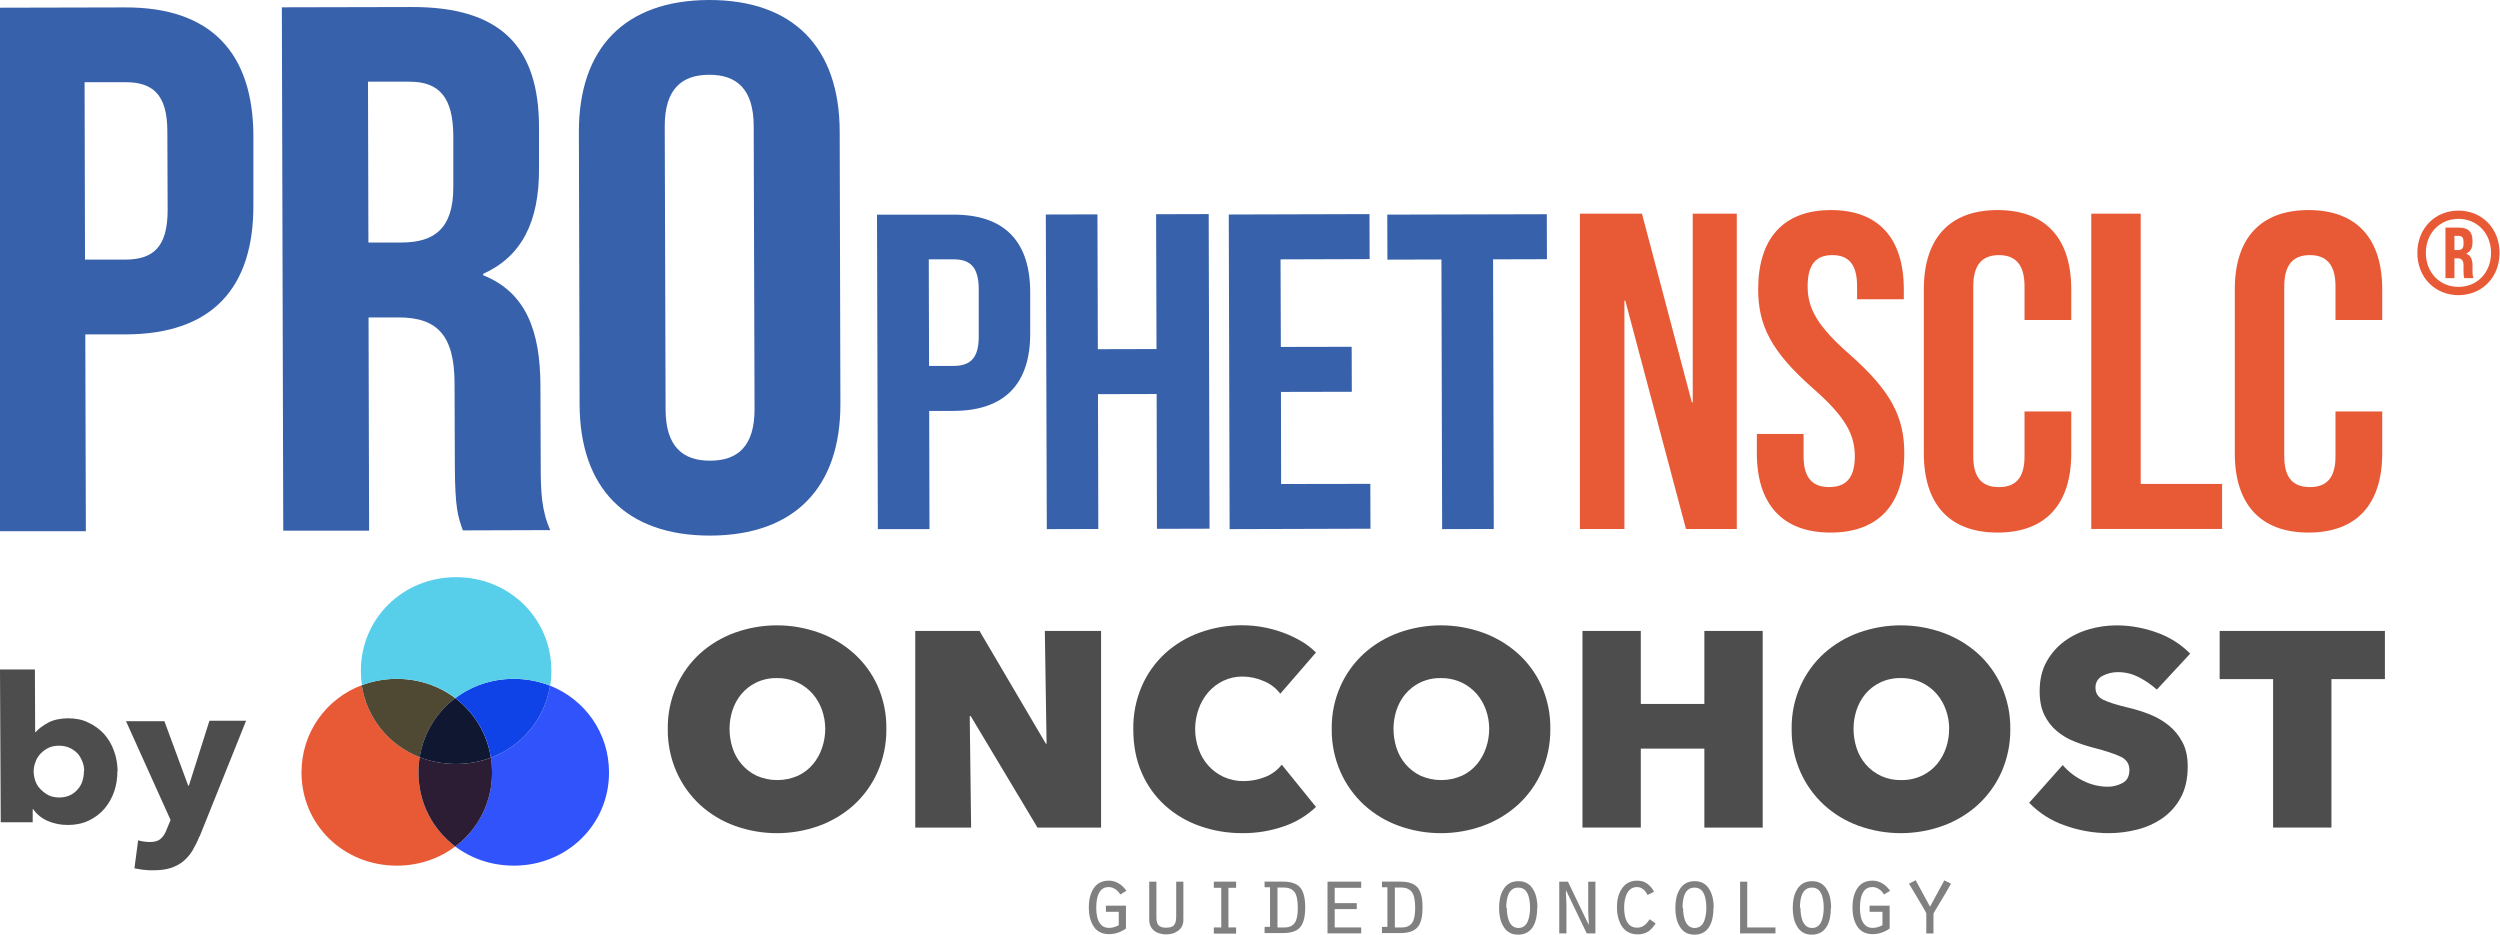 <svg width="2129" height="796" viewBox="0 0 2129 796" fill="none" xmlns="http://www.w3.org/2000/svg">
<path fill-rule="evenodd" clip-rule="evenodd" d="M387.686 720.859C374.043 731.135 356.816 737.194 337.906 737.194C292.443 737.194 256.762 702.266 256.762 657.872C256.762 623.715 277.751 595.024 308.046 583.52C312.343 611.657 331.332 634.606 357.41 644.843C356.737 649.08 356.38 653.437 356.38 657.872C356.38 683.772 368.538 706.463 387.686 720.859Z" fill="#E85936"/>
<path d="M437.503 737.196C482.966 737.196 518.648 702.208 518.648 657.873C518.648 624.113 498.134 595.699 468.413 583.917C463.938 612.252 444.533 635.281 418.039 645.26C418.673 649.359 419.009 653.577 419.009 657.873C419.009 683.753 406.852 706.445 387.684 720.86C401.347 731.137 418.574 737.176 437.503 737.176V737.196Z" fill="#3053FC"/>
<path d="M387.703 594.551C374.041 584.215 356.814 578.116 337.904 578.116C327.31 578.116 317.251 580.037 308.044 583.522C312.341 611.659 331.33 634.608 357.408 644.865C360.734 624.332 371.803 606.57 387.703 594.551Z" fill="#4F4832"/>
<path d="M357.411 644.85C356.718 649.087 356.381 653.423 356.381 657.859C356.381 683.758 368.539 706.45 387.706 720.865C406.873 706.45 419.031 683.758 419.031 657.879C419.031 653.582 418.695 649.364 418.061 645.265C408.873 648.731 398.834 650.612 388.28 650.612C377.726 650.612 366.895 648.572 357.431 644.85H357.411Z" fill="#2C1D35"/>
<path d="M418.036 645.257C414.789 624.546 403.68 606.646 387.681 594.527C371.781 606.546 360.712 624.308 357.386 644.841C366.851 648.564 377.266 650.604 388.236 650.604C399.205 650.604 408.829 648.703 418.016 645.257H418.036Z" fill="#0F1731"/>
<path d="M437.503 578.099C418.594 578.099 401.347 584.197 387.684 594.533C403.683 606.632 414.792 624.532 418.039 645.263C444.533 635.284 463.918 612.255 468.413 583.92C458.928 580.158 448.493 578.099 437.503 578.099Z" fill="#1043E7"/>
<path fill-rule="evenodd" clip-rule="evenodd" d="M469.579 571.303C469.579 575.6 469.243 579.818 468.589 583.916C459.105 580.154 448.689 578.095 437.68 578.095C418.77 578.095 401.543 584.194 387.881 594.55C374.218 584.213 356.991 578.115 338.082 578.115C327.488 578.115 317.429 580.016 308.222 583.52C307.608 579.54 307.311 575.461 307.311 571.303C307.291 526.771 342.972 491.525 388.415 491.525C433.859 491.525 469.56 526.771 469.56 571.303H469.579Z" fill="#57CEEA"/>
<path d="M71.682 656.765C71.682 654.025 71.268 651.285 70.217 648.737C69.165 646.22 67.891 643.671 66.202 641.791C64.291 639.88 62.188 638.223 59.448 636.949C56.709 635.674 53.746 635.037 50.178 635.037C46.8 635.037 43.838 635.674 41.098 636.949C38.581 638.223 36.255 639.912 34.344 642.014C32.432 644.117 30.967 646.443 30.138 649.183C29.087 651.7 28.673 654.471 28.673 657.179C28.673 659.887 29.31 662.659 30.138 665.208C30.967 667.725 32.655 670.274 34.567 672.153C36.478 674.065 38.772 675.945 41.321 677.219C44.061 678.493 47.023 679.131 50.401 679.131C54.001 679.131 56.931 678.493 59.671 677.219C62.188 675.945 64.514 674.256 66.202 672.153C68.114 670.051 69.356 667.725 70.217 664.985C71.045 662.245 71.491 659.505 71.491 656.765M99.973 656.765C99.973 662.659 99.144 668.585 97.233 674.065C95.321 679.545 92.581 684.387 89.013 688.625C85.413 692.83 80.985 696.207 75.728 698.756C70.472 701.273 64.546 702.547 57.792 702.547C51.898 702.547 46.195 701.496 40.715 699.17C35.459 696.844 31.221 693.467 28.259 689.039H27.845V700.221H0.637L0 570.107H29.724L29.947 623.472H30.361C32.878 620.509 36.478 617.992 40.907 615.475C45.558 612.958 51.038 611.875 57.569 611.684C64.1 611.684 70.025 612.735 75.059 615.284C80.316 617.61 84.744 620.987 88.567 624.969C92.167 629.175 95.098 633.826 97.01 639.306C99.112 644.786 99.973 650.489 100.164 656.383" fill="#4D4D4D"/>
<path d="M169.73 712.425C168.041 716.853 165.938 720.867 163.836 724.436C161.733 728.036 158.993 730.967 156.03 733.516C152.876 736.033 149.276 737.944 145.262 739.218C141.248 740.493 136.182 741.13 130.703 741.13C127.963 741.13 125 741.13 122.069 740.716C119.106 740.302 116.589 739.887 114.487 739.441L117.641 715.611C119.106 716.025 120.603 716.439 122.483 716.662C124.172 716.885 125.86 717.076 127.326 717.076C131.977 717.076 135.131 716.025 137.234 713.922C139.336 712.042 141.025 709.079 142.299 705.479L145.262 698.311L107.318 614.17H140.005L160.236 669H160.873L178.363 613.756H209.585L169.953 712.457H169.73V712.425Z" fill="#4D4D4D"/>
<path d="M958.634 790.868C956.723 792.334 954.429 793.385 952.103 794.246C949.586 795.074 947.038 795.52 944.521 795.52C938.404 795.52 933.753 793.194 930.822 788.129C928.496 784.114 927.222 779.049 927.222 772.74C927.222 766.432 928.496 761.367 930.822 757.352C933.785 752.287 938.404 749.961 944.33 749.961C947.293 749.961 950.224 750.789 952.963 752.478C955.48 753.943 957.392 756.046 959.303 758.595L954.015 761.749C952.964 759.837 951.498 758.372 950.001 757.32C948.089 756.046 946.209 755.409 944.107 755.409C940.953 755.409 938.404 756.683 936.716 759.2C934.613 762.163 933.562 766.783 933.562 772.9C933.562 779.017 934.613 783.445 936.716 786.408C938.627 788.925 941.144 790.199 944.298 790.199C947.261 790.199 950.001 789.371 952.74 787.874V776.5H941.781V771.243H958.857V790.837H958.634V790.868Z" fill="#808080"/>
<path d="M984.794 750.802V780.75C984.794 783.904 985.208 786.23 986.259 787.504C987.534 789.192 989.636 790.021 992.79 790.021C996.167 790.021 998.493 789.384 999.735 787.918C1001.01 786.452 1001.65 784.127 1001.65 780.75V750.802H1007.76V783.49C1007.76 787.281 1006.3 790.435 1003.34 792.57C1000.6 794.672 997.219 795.724 993.204 795.724C989.19 795.724 985.399 794.672 982.882 792.57C980.142 790.467 978.677 787.313 978.677 783.075V750.802H984.794Z" fill="#808080"/>
<path d="M1033.69 750.802V756.059H1040.03V789.798H1033.69V795.055H1052.67V789.798H1046.14V756.059H1052.67V750.802H1033.69Z" fill="#808080"/>
<path d="M1087.91 789.811H1094.02C1098.68 789.811 1101.83 787.9 1103.52 784.332C1104.57 781.815 1105.21 777.992 1105.21 772.958C1105.21 766.427 1104.16 761.775 1102.24 759.449C1100.33 757.124 1097.4 755.849 1093.8 755.849H1087.91V789.811ZM1077.14 750.784H1092.53C1099.92 750.784 1105.18 752.695 1107.91 756.678C1110.24 760.055 1111.52 765.311 1111.52 772.703C1111.52 780.094 1110.24 785.574 1107.91 788.728C1105.18 792.742 1099.92 794.622 1092.3 794.622H1076.92V789.334H1081.57V755.594H1076.92V750.306L1077.14 750.72V750.784Z" fill="#808080"/>
<path d="M1130.51 750.802H1159.19V756.059H1136.63V769.121H1155.4V774.187H1136.63V789.798H1159.19V794.863H1130.51V750.802Z" fill="#808080"/>
<path d="M1187.86 789.811H1193.97C1198.62 789.811 1201.78 787.9 1203.47 784.332C1204.52 781.815 1205.16 777.992 1205.16 772.958C1205.16 766.427 1204.1 761.775 1202.19 759.449C1200.28 757.124 1197.35 755.849 1193.75 755.849H1187.86V789.811ZM1177.09 750.784H1192.48C1199.87 750.784 1205.12 752.695 1207.86 756.678C1210.19 760.055 1211.46 765.311 1211.46 772.703C1211.46 780.094 1210.19 785.574 1207.86 788.728C1205.12 792.742 1199.87 794.622 1192.25 794.622H1176.87V789.334H1181.52V755.594H1176.87V750.306L1177.09 750.72V750.784Z" fill="#808080"/>
<path d="M1283.18 772.962C1283.18 777.39 1283.82 780.959 1284.87 783.921C1286.56 788.127 1289.3 790.262 1293.09 790.262C1296.88 790.262 1299.84 788.159 1301.31 783.921C1302.36 780.959 1303 777.39 1303 772.962C1303 768.533 1302.36 764.742 1301.31 762.002C1299.62 757.797 1296.88 755.885 1292.86 755.885C1288.85 755.885 1286.11 757.988 1284.42 762.002C1283.37 764.742 1282.73 768.533 1282.73 773.185M1309.08 773.185C1309.08 779.525 1308.03 784.559 1305.93 788.382C1303.19 793.447 1298.76 795.964 1292.86 795.964C1286.97 795.964 1282.73 793.447 1279.99 788.382C1277.67 784.368 1276.62 779.302 1276.62 773.185C1276.62 767.068 1277.67 762.002 1279.99 757.988C1282.73 752.922 1287.16 750.405 1293.06 750.405C1298.95 750.405 1303.19 752.922 1305.93 757.988C1308.25 762.002 1309.3 767.068 1309.3 773.185" fill="#808080"/>
<path d="M1327.86 750.802H1335.25L1352.97 787.695V786.644C1352.97 785.178 1352.97 783.267 1352.74 780.75C1352.74 778.233 1352.52 776.735 1352.52 776.321V750.802H1358.64V794.863H1351.25L1333.53 757.97V759.022C1333.53 760.487 1333.53 762.622 1333.76 764.915C1333.76 767.432 1333.98 768.93 1333.98 769.344V794.863H1327.86V750.802Z" fill="#808080"/>
<path d="M1409.9 786.44C1407.99 789.403 1405.89 791.697 1403.79 793.194C1401.05 794.883 1398.08 795.711 1394.71 795.711C1388.59 795.711 1383.75 793.194 1380.78 788.129C1378.27 783.923 1376.99 778.634 1376.99 772.326C1376.99 766.432 1378.27 761.367 1380.78 757.352C1383.75 752.51 1388.37 749.961 1394.07 749.961C1397.45 749.961 1400.41 750.789 1402.7 752.478C1405.03 754.166 1407.13 756.492 1408.6 759.423L1403.12 762.163C1402.07 760.252 1401.01 758.563 1399.55 757.512C1397.86 756.046 1395.95 755.409 1394.07 755.409C1390.06 755.409 1387.12 757.512 1385.21 761.526C1383.94 764.489 1383.11 768.28 1383.11 772.709C1383.11 777.137 1383.75 781.151 1384.99 783.891C1386.9 787.906 1389.83 790.008 1394.07 790.008C1396.4 790.008 1398.5 789.371 1400.41 787.905C1401.68 787.077 1403.15 785.389 1404.84 782.84L1409.68 786.217L1409.9 786.44Z" fill="#808080"/>
<path d="M1433.29 772.962C1433.29 777.39 1433.93 780.959 1434.98 783.921C1436.67 788.127 1439.41 790.262 1443.2 790.262C1446.99 790.262 1449.95 788.159 1451.42 783.921C1452.47 780.959 1453.11 777.39 1453.11 772.962C1453.11 768.533 1452.47 764.742 1451.42 762.002C1449.73 757.797 1446.99 755.885 1442.98 755.885C1438.96 755.885 1436.22 757.988 1434.53 762.002C1433.48 764.742 1432.84 768.533 1432.84 773.185M1459.19 773.185C1459.19 779.525 1458.14 784.559 1456.04 788.382C1453.3 793.447 1448.87 795.964 1442.98 795.964C1437.08 795.964 1432.84 793.447 1430.1 788.382C1427.78 784.368 1426.73 779.302 1426.73 773.185C1426.73 767.068 1427.78 762.002 1430.1 757.988C1432.84 752.922 1437.27 750.405 1443.17 750.405C1449.06 750.405 1453.3 752.922 1456.04 757.988C1458.36 762.002 1459.41 767.068 1459.41 773.185" fill="#808080"/>
<path d="M1481.82 750.802H1487.94V789.83H1511.99V794.895H1481.86V750.834L1481.82 750.802Z" fill="#808080"/>
<path d="M1533.27 772.962C1533.27 777.39 1533.9 780.959 1534.96 783.921C1536.64 788.127 1539.38 790.262 1543.18 790.262C1546.97 790.262 1549.93 788.159 1551.4 783.921C1552.45 780.959 1553.08 777.39 1553.08 772.962C1553.08 768.533 1552.45 764.742 1551.4 762.002C1549.71 757.797 1546.97 755.885 1542.95 755.885C1538.94 755.885 1536.2 757.988 1534.51 762.002C1533.46 764.742 1532.82 768.533 1532.82 773.185M1559.17 773.185C1559.17 779.525 1558.12 784.559 1556.01 788.382C1553.27 793.447 1548.85 795.964 1542.95 795.964C1537.06 795.964 1532.82 793.447 1530.08 788.382C1527.76 784.368 1526.7 779.302 1526.7 773.185C1526.7 767.068 1527.76 762.002 1530.08 757.988C1532.82 752.922 1537.25 750.405 1543.14 750.405C1549.04 750.405 1553.27 752.922 1556.01 757.988C1558.34 762.002 1559.39 767.068 1559.39 773.185" fill="#808080"/>
<path d="M1608.97 790.868C1607.06 792.334 1604.76 793.385 1602.44 794.246C1599.92 795.074 1597.37 795.52 1594.85 795.52C1588.74 795.52 1584.09 793.194 1581.15 788.129C1578.83 784.114 1577.55 779.049 1577.55 772.74C1577.55 766.432 1578.83 761.367 1581.15 757.352C1584.12 752.287 1588.74 749.961 1594.66 749.961C1597.63 749.961 1600.56 750.789 1603.3 752.478C1605.81 753.943 1607.72 756.046 1609.64 758.595L1604.38 761.749C1603.33 759.837 1601.86 758.372 1600.36 757.32C1598.45 756.046 1596.57 755.409 1594.47 755.409C1591.32 755.409 1588.77 756.683 1587.08 759.2C1584.98 762.163 1583.93 766.783 1583.93 772.9C1583.93 779.017 1584.98 783.445 1587.08 786.408C1588.99 788.925 1591.51 790.199 1594.66 790.199C1597.63 790.199 1600.36 789.371 1603.1 787.874V776.5H1592.15V771.243H1609.22V790.837H1609L1608.97 790.868Z" fill="#808080"/>
<path d="M1655.78 749.773L1661.49 752.513C1661.49 752.513 1659.57 755.89 1657.28 759.905C1654.96 763.696 1652.63 767.71 1650.34 771.501C1648.01 775.293 1646.74 777.618 1646.54 778.033V794.918H1640.43V777.841C1640.2 777.013 1637.91 772.999 1633.48 765.607C1632.43 763.919 1629.91 759.49 1625.68 752.545L1631.38 749.582L1643.61 772.139L1655.85 749.582V749.805L1655.78 749.773Z" fill="#808080"/>
<path d="M754.818 620.591C754.991 633.225 752.454 645.75 747.379 657.322C742.676 667.986 735.812 677.559 727.22 685.434C718.548 693.246 708.448 699.307 697.476 703.285C674.308 711.615 648.963 711.615 625.795 703.285C614.852 699.332 604.793 693.267 596.189 685.434C587.647 677.535 580.815 667.966 576.118 657.322C571.037 645.752 568.5 633.226 568.679 620.591C568.51 608.099 571.048 595.718 576.118 584.299C580.817 573.743 587.651 564.274 596.189 556.488C604.82 548.728 614.874 542.716 625.795 538.787C648.963 530.458 674.308 530.458 697.476 538.787C708.427 542.741 718.522 548.749 727.22 556.488C735.834 564.242 742.727 573.717 747.455 584.299C752.493 595.725 755.005 608.105 754.818 620.591ZM702.757 620.591C702.755 615.222 701.852 609.892 700.085 604.822C698.34 599.77 695.664 595.09 692.195 591.023C688.621 586.889 684.219 583.551 679.274 581.226C673.684 578.638 667.581 577.351 661.422 577.463C655.41 577.357 649.454 578.645 644.023 581.226C639.157 583.558 634.846 586.902 631.377 591.036C627.996 595.113 625.421 599.796 623.788 604.835C622.122 609.925 621.275 615.248 621.279 620.604C621.268 626.104 622.114 631.572 623.788 636.811C625.4 641.943 628.033 646.697 631.528 650.786C635.064 654.914 639.422 658.259 644.324 660.608C649.875 663.057 655.876 664.322 661.943 664.322C668.01 664.322 674.011 663.057 679.562 660.608C684.492 658.305 688.859 654.953 692.358 650.786C695.776 646.644 698.4 641.906 700.098 636.811C701.874 631.588 702.777 626.108 702.77 620.591L702.757 620.591Z" fill="#4D4D4D"/>
<path d="M779.418 537.301L834.151 537.301L890.677 633.38L891.267 633.38L889.774 537.301L937.67 537.301L937.67 704.772L883.527 704.772L826.712 609.884L825.821 609.884L827.013 704.772L779.418 704.772L779.418 537.301Z" fill="#4D4D4D"/>
<path d="M1090.29 590.781C1086.61 585.932 1081.67 582.177 1076.02 579.918C1070.38 577.489 1064.31 576.21 1058.17 576.154C1052.53 576.093 1046.95 577.311 1041.86 579.717C1036.98 582.038 1032.63 585.329 1029.07 589.389C1025.42 593.606 1022.59 598.48 1020.76 603.753C1016.79 614.811 1016.79 626.903 1020.76 637.962C1022.58 643.169 1025.41 647.968 1029.09 652.087C1032.72 656.098 1037.11 659.336 1042.02 661.609C1047.39 664.049 1053.24 665.266 1059.13 665.171C1065.18 665.159 1071.17 664.05 1076.82 661.897C1082.62 659.761 1087.72 656.056 1091.55 651.196L1120.7 687.187C1112.89 694.618 1103.55 700.252 1093.33 703.696C1082.04 707.63 1070.16 709.595 1058.2 709.504C1045.75 709.606 1033.37 707.538 1021.62 703.395C1010.69 699.556 1000.63 693.587 992.018 685.832C983.507 678.089 976.763 668.603 972.247 658.021C967.48 647.149 965.101 634.755 965.109 620.838C964.925 608.268 967.405 595.802 972.385 584.258C976.985 573.72 983.722 564.25 992.168 556.447C1000.73 548.67 1010.74 542.656 1021.62 538.746C1033.25 534.516 1045.54 532.392 1057.92 532.474C1063.9 532.482 1069.87 533.027 1075.75 534.105C1081.64 535.185 1087.41 536.78 1093.02 538.872C1098.33 540.839 1103.45 543.279 1108.33 546.16C1112.82 548.809 1116.97 552.003 1120.68 555.669L1090.29 590.781Z" fill="#4D4D4D"/>
<path d="M1320.25 620.591C1320.43 633.225 1317.89 645.749 1312.82 657.322C1308.1 667.993 1301.21 677.566 1292.59 685.434C1283.93 693.24 1273.85 699.298 1262.9 703.273C1239.73 711.619 1214.38 711.619 1191.21 703.273C1180.27 699.329 1170.21 693.268 1161.61 685.434C1153.07 677.535 1146.23 667.966 1141.54 657.322C1136.46 645.752 1133.92 633.226 1134.1 620.591C1133.93 608.099 1136.47 595.718 1141.54 584.299C1146.24 573.743 1153.07 564.274 1161.61 556.488C1170.24 548.728 1180.29 542.716 1191.21 538.787C1214.38 530.458 1239.73 530.458 1262.9 538.787C1273.85 542.741 1283.94 548.749 1292.64 556.488C1301.25 564.242 1308.15 573.717 1312.87 584.299C1317.92 595.724 1320.43 608.104 1320.25 620.591ZM1268.2 620.591C1268.2 615.221 1267.29 609.89 1265.52 604.822C1263.78 599.767 1261.11 595.085 1257.64 591.023C1254.06 586.887 1249.66 583.55 1244.71 581.226C1239.12 578.638 1233.01 577.351 1226.85 577.463C1220.84 577.357 1214.89 578.645 1209.45 581.226C1204.59 583.558 1200.28 586.902 1196.81 591.036C1193.43 595.113 1190.85 599.796 1189.22 604.835C1187.55 609.925 1186.71 615.248 1186.71 620.604C1186.7 626.104 1187.55 631.572 1189.22 636.811C1190.83 641.943 1193.46 646.697 1196.96 650.786C1200.5 654.914 1204.85 658.259 1209.76 660.608C1215.31 663.057 1221.31 664.322 1227.37 664.322C1233.44 664.322 1239.44 663.057 1244.99 660.608C1249.92 658.305 1254.29 654.953 1257.79 650.786C1261.2 646.643 1263.82 641.906 1265.52 636.811C1267.3 631.59 1268.21 626.109 1268.2 620.591Z" fill="#4D4D4D"/>
<path d="M1451.43 637.52L1397.3 637.52L1397.3 704.747L1347.63 704.747L1347.63 537.301L1397.3 537.301L1397.3 599.472L1451.43 599.472L1451.43 537.301L1501.11 537.301L1501.11 704.772L1451.43 704.772L1451.43 637.52Z" fill="#4D4D4D"/>
<path d="M1711.97 620.591C1712.14 633.225 1709.61 645.75 1704.53 657.322C1699.81 667.993 1692.92 677.566 1684.3 685.434C1675.63 693.249 1665.53 699.307 1654.55 703.273C1631.39 711.603 1606.04 711.603 1582.87 703.273C1571.93 699.326 1561.87 693.265 1553.27 685.434C1544.73 677.535 1537.89 667.966 1533.2 657.322C1528.12 645.75 1525.58 633.225 1525.76 620.591C1525.59 608.099 1528.13 595.72 1533.2 584.299C1537.9 573.743 1544.73 564.274 1553.27 556.488C1561.9 548.73 1571.95 542.719 1582.87 538.787C1606.04 530.458 1631.39 530.458 1654.55 538.787C1665.51 542.738 1675.6 548.746 1684.3 556.488C1692.88 564.251 1699.74 573.725 1704.44 584.299C1709.54 595.713 1712.11 608.093 1711.97 620.591ZM1659.91 620.591C1659.91 615.222 1659.01 609.892 1657.24 604.822C1655.5 599.769 1652.82 595.088 1649.35 591.023C1645.78 586.876 1641.37 583.533 1636.41 581.213C1630.83 578.624 1624.72 577.337 1618.56 577.45C1612.55 577.345 1606.6 578.633 1601.16 581.213C1596.3 583.541 1591.98 586.886 1588.52 591.023C1585.16 595.104 1582.6 599.787 1580.99 604.822C1579.32 609.911 1578.47 615.235 1578.48 620.591C1578.47 626.092 1579.31 631.561 1580.99 636.799C1582.6 641.93 1585.23 646.684 1588.72 650.773C1592.46 655.17 1597.14 658.67 1602.42 661.013C1607.7 663.355 1613.43 664.482 1619.2 664.309C1625.27 664.402 1631.27 663.115 1636.77 660.546C1641.69 658.233 1646.05 654.882 1649.55 650.723C1652.97 646.581 1655.59 641.843 1657.29 636.749C1659.03 631.54 1659.9 626.082 1659.87 620.591L1659.91 620.591Z" fill="#4D4D4D"/>
<path d="M1836.75 587.263C1832.19 583.17 1827.13 579.671 1821.7 576.851C1816.13 573.902 1809.93 572.368 1803.63 572.385C1799.11 572.37 1794.66 573.441 1790.65 575.509C1788.72 576.415 1787.11 577.876 1786.02 579.704C1784.93 581.532 1784.41 583.644 1784.52 585.77C1784.52 590.336 1786.71 593.707 1791.07 595.881C1795.44 598.055 1802.68 600.339 1812.79 602.73C1818.9 604.166 1824.9 606.053 1830.74 608.375C1836.57 610.669 1842.01 613.828 1846.9 617.746C1851.72 621.658 1855.69 626.517 1858.56 632.022C1861.57 637.676 1863.06 644.567 1863.06 652.696C1863.06 663.208 1861.06 672.086 1857.07 679.328C1853.29 686.335 1847.91 692.352 1841.37 696.89C1834.78 701.39 1827.44 704.663 1819.69 706.55C1811.89 708.508 1803.89 709.506 1795.85 709.523C1783.12 709.513 1770.49 707.302 1758.52 702.987C1746.97 699.035 1736.53 692.406 1728.04 683.643L1756.59 651.529C1761.35 657.038 1767.17 661.538 1773.7 664.764C1780.37 668.19 1787.76 669.975 1795.26 669.97C1799.52 669.946 1803.71 668.873 1807.46 666.846C1811.42 664.764 1813.4 661.042 1813.4 655.681C1813.4 650.538 1810.92 646.775 1805.96 644.391C1801 642.008 1793.17 639.432 1782.47 636.664C1776.96 635.227 1771.54 633.438 1766.26 631.307C1760.91 629.185 1755.94 626.221 1751.53 622.526C1747.09 618.753 1743.49 614.091 1740.97 608.84C1738.3 603.387 1736.96 596.696 1736.96 588.768C1736.96 578.858 1738.95 570.382 1742.93 563.34C1746.72 556.499 1751.96 550.562 1758.27 545.941C1764.62 541.341 1771.74 537.916 1779.29 535.83C1786.76 533.688 1794.48 532.586 1802.25 532.556C1814 532.559 1825.65 534.622 1836.69 538.652C1847.42 542.404 1857.16 548.557 1865.16 556.641L1836.75 587.263Z" fill="#4D4D4D"/>
<path d="M1985.45 704.747L1935.77 704.747L1935.77 578.322L1890.26 578.322L1890.26 537.301L2030.99 537.301L2030.99 578.322L1985.45 578.322L1985.45 704.747Z" fill="#4D4D4D"/>
<path d="M72.041 70.126L72.391 221.084H106.917C130.222 220.96 142.762 210.669 142.762 178.824L142.514 111.911C142.514 80.066 129.727 69.899 106.545 70.002H72.02V70.126H72.041ZM215.772 116.333V174.278C216.122 245.634 180.277 284.547 107.164 284.774H72.639L73.113 452.367H0V6.561L106.463 6.313C179.576 6.065 215.669 44.853 215.792 116.209" fill="#3861AB"/>
<path d="M313.385 69.568L313.736 206.515H342.301C369.545 206.391 386.148 194.901 386.024 159.234V115.3C385.777 83.455 374.433 69.444 348.509 69.568H313.385ZM394.15 451.582C390.087 440.092 387.468 433.149 387.344 396.861L387.097 326.827C387.097 285.414 372.288 270.205 339.063 270.329H313.86L314.334 451.933H241.221L240.025 6.23L350.427 5.982C426.18 5.734 458.911 39.501 459.034 108.212V143.28C459.282 189.136 444.102 218.46 411.475 233.194V234.392C448.042 249.002 460.107 282.046 460.231 328.48L460.478 397.315C460.478 418.993 461.2 434.905 468.604 451.437L394.171 451.685V451.561L394.15 451.582Z" fill="#3861AB"/>
<path d="M566.816 348.495C566.816 380.34 581.521 392.429 604.806 392.305C628.111 392.305 642.672 380.092 642.569 348.247L641.847 107.5C641.847 75.655 627.142 63.566 603.857 63.69C580.551 63.69 565.991 75.903 566.094 107.748L566.816 348.495ZM492.981 112.418C492.857 41.062 531.919 0.248 603.733 0C675.547 -0.124 714.857 40.462 715.084 111.819L715.682 343.701C715.93 415.057 676.723 455.871 604.929 456.119C533.115 456.243 493.806 415.657 493.579 344.3L492.981 112.521V112.397V112.418Z" fill="#3861AB"/>
<path d="M790.949 220.87L791.196 311.61H811.985C825.969 311.61 833.62 305.39 833.497 286.233V245.998C833.373 226.842 825.721 220.746 811.759 220.849H790.969L790.949 220.87ZM877.323 248.643V283.485C877.571 326.344 856.06 349.799 812.089 349.923H791.299L791.547 450.603H747.576L746.854 182.805H811.614C855.585 182.557 877.2 205.784 877.323 248.643Z" fill="#3861AB"/>
<path d="M935.302 450.479L891.454 450.603L890.609 182.681L934.58 182.557L934.93 297.371L984.882 297.247L984.532 182.433L1029.33 182.309L1030.05 450.231L985.254 450.355L985.006 335.54L935.054 335.664L935.302 450.479Z" fill="#3861AB"/>
<path d="M1090.74 295.445L1151.08 295.321L1151.21 333.634L1090.86 333.758L1090.99 412.181L1166.97 412.057L1167.09 450.246L1047.14 450.598L1046.42 182.676L1166.26 182.324L1166.39 220.637L1090.51 220.885L1090.76 295.465L1090.74 295.445Z" fill="#3861AB"/>
<path d="M1181.41 182.775L1317.26 182.424L1317.38 220.737L1271.5 220.861L1272.09 450.47L1228.12 450.594L1227.52 220.985L1181.53 221.109L1181.41 182.796V182.775Z" fill="#3861AB"/>
<path d="M1384.12 256.005H1383.35V450.483H1345.45V181.962H1398.29L1440.77 342.694H1441.54V181.962H1479.05V450.483H1435.78L1384.1 256.005H1384.12Z" fill="#E85936"/>
<path d="M1559.28 178.898C1600.24 178.898 1621.29 203.448 1621.29 246.411V254.842H1581.49V243.725C1581.49 224.547 1573.84 217.253 1560.43 217.253C1547.03 217.253 1539.37 224.547 1539.37 243.725C1539.37 262.902 1547.79 277.863 1575.36 302.021C1610.59 333.101 1621.69 355.336 1621.69 386.024C1621.69 428.987 1600.26 453.537 1558.91 453.537C1517.55 453.537 1496.13 428.987 1496.13 386.024V369.533H1535.93V388.71C1535.93 407.888 1544.35 414.79 1557.75 414.79C1571.16 414.79 1579.57 407.888 1579.57 388.71C1579.57 369.533 1571.16 354.572 1543.58 330.414C1508.36 299.334 1497.26 277.099 1497.26 246.411C1497.26 203.448 1518.32 178.898 1559.28 178.898Z" fill="#E85936"/>
<path d="M1763.89 350.356V386.024C1763.89 428.987 1742.46 453.537 1701.11 453.537C1659.76 453.537 1638.33 428.987 1638.33 386.024V246.411C1638.33 203.448 1659.78 178.898 1701.11 178.898C1742.44 178.898 1763.89 203.448 1763.89 246.411V272.49H1724.08V243.725C1724.08 224.547 1715.67 217.253 1702.26 217.253C1688.86 217.253 1680.44 224.547 1680.44 243.725V388.731C1680.44 407.908 1688.86 414.81 1702.26 414.81C1715.67 414.81 1724.08 407.908 1724.08 388.731V350.377H1763.89V350.356Z" fill="#E85936"/>
<path d="M1780.92 181.962H1823.03V412.108H1892.33V450.463H1780.92V181.962Z" fill="#E85936"/>
<path d="M2028.71 350.356V386.024C2028.71 428.987 2007.28 453.537 1965.93 453.537C1924.58 453.537 1903.15 428.987 1903.15 386.024V246.411C1903.15 203.448 1924.6 178.898 1965.93 178.898C2007.26 178.898 2028.71 203.448 2028.71 246.411V272.49H1988.91V243.725C1988.91 224.547 1980.49 217.253 1967.09 217.253C1953.68 217.253 1945.27 224.547 1945.27 243.725V388.731C1945.27 407.908 1953.68 414.81 1967.09 414.81C1980.49 414.81 1988.91 407.908 1988.91 388.731V350.377H2028.71V350.356Z" fill="#E85936"/>
<path d="M2058.62 215.355C2058.62 194.439 2073.7 179.355 2093.62 179.355C2113.53 179.355 2128.62 194.439 2128.62 215.355C2128.62 236.272 2113.53 251.355 2093.62 251.355C2073.7 251.355 2058.62 236.272 2058.62 215.355ZM2065.86 215.355C2065.86 232.149 2077.72 244.316 2093.62 244.316C2109.51 244.316 2121.37 232.149 2121.37 215.355C2121.37 198.562 2109.51 186.395 2093.62 186.395C2077.72 186.395 2065.86 198.562 2065.86 215.355ZM2106.49 236.875H2098.64C2098.14 235.568 2097.94 234.864 2097.94 230.842V226.216C2097.94 221.59 2096.33 219.981 2092.81 219.981H2090.2V236.875H2082.55V193.836H2094.22C2102.06 193.836 2105.58 197.557 2105.58 205.098V206.004C2105.58 211.132 2103.97 214.249 2100.35 215.858V216.059C2104.28 217.668 2105.58 221.188 2105.58 226.316V230.942C2105.58 233.255 2105.68 235.065 2106.49 236.875ZM2093.82 200.875H2090.2V212.942H2093.31C2096.13 212.942 2097.94 211.735 2097.94 207.814V206.004C2097.94 202.484 2096.73 200.875 2093.82 200.875Z" fill="#E85936"/>
</svg>
